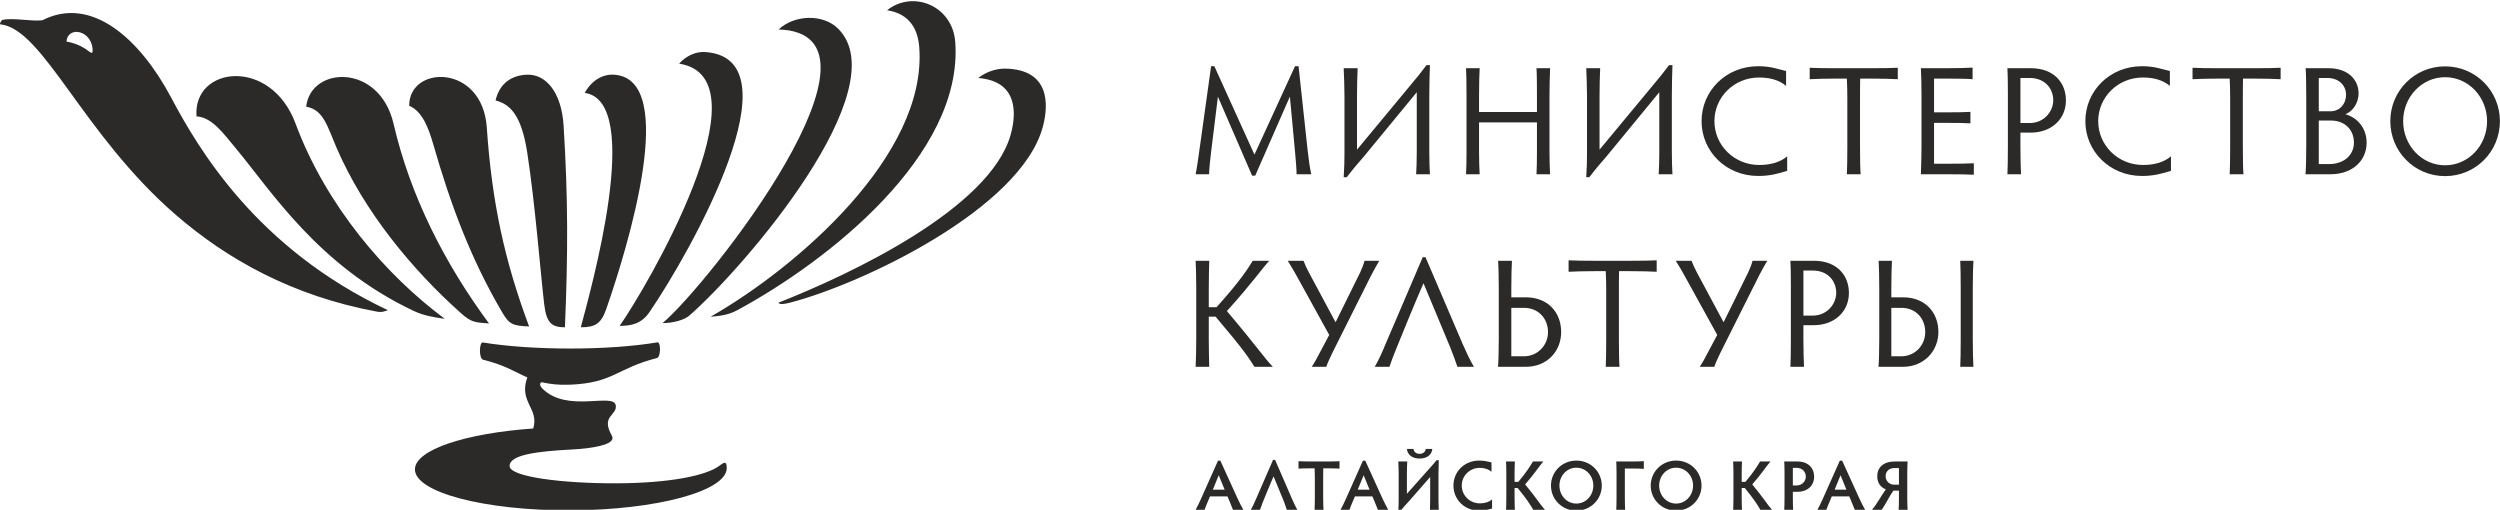 <?xml version="1.0" encoding="UTF-8"?> <svg xmlns="http://www.w3.org/2000/svg" xmlns:xlink="http://www.w3.org/1999/xlink" xmlns:xodm="http://www.corel.com/coreldraw/odm/2003" xml:space="preserve" width="150mm" height="30.587mm" version="1.1" style="shape-rendering:geometricPrecision; text-rendering:geometricPrecision; image-rendering:optimizeQuality; fill-rule:evenodd; clip-rule:evenodd" viewBox="0 0 15000 3058.7"> <defs> <style type="text/css"> .fil0 {fill:#2B2A29} .fil1 {fill:#2B2A29;fill-rule:nonzero} </style> </defs> <g id="Слой_x0020_1">  <g id="_2396712464"> <path class="fil0" d="M4742.32 1815.32c-36.84,9.57 -62.99,13.2 -72.62,1.11 436.2,-171.43 1270.7,-566.58 1394.26,-1008.32 36.71,-131.24 41.81,-321.51 -194.48,-340.09 44.76,-34.58 103.28,-57.61 164.18,-56.27 263.79,5.8 260.04,212.22 223.43,348.7 -132.11,492.3 -1084.01,943.16 -1514.77,1054.87zm-1845.34 239.58c-21.87,-3.56 -25.06,97.01 1.87,103.57 132.93,32.38 190.37,73.98 264.99,105.83 -53.74,148.28 73.1,186.04 35.36,306.67 -406.89,28.67 -708.84,127.98 -709.62,244.94 -0.93,137.9 417.13,248.08 933.75,246.11 516.63,-1.97 936.17,-115.36 937.09,-253.26 0.33,-50.67 -21.37,-30.49 -47.34,-11.87 -78.47,56.27 -291.8,101.7 -613.09,102.92 -321.3,1.23 -642.81,-37.99 -642.37,-104.1 0.44,-66.12 157.09,-87.53 377.37,-98.98 126.99,-6.59 231.51,-28.39 239.46,-63.38 1.44,-6.36 0.4,-13.25 -2.77,-18.74 -69.85,-121 32.91,-121.09 22.82,-182.59 -12.88,-78.48 -289.95,47.3 -438.82,-99.12 -24.53,-24.13 -14.63,-41.8 -0.87,-38.72 44.5,9.97 93.97,17.11 168.02,13.91 258.52,-11.18 276.99,-98.16 518.7,-159.83 24.5,-6.25 23.88,-97.7 3.13,-94.21 -293.96,49.59 -750.15,49.28 -1047.68,0.85zm-636.12 -185.23c33.94,6.29 47.53,-2.94 66.39,-8.7 -787.86,-370.77 -1137.35,-968.7 -1301.25,-1277.2 -185.58,-349.31 -477.06,-613.31 -771.77,-462.11 -70.08,8.04 -179.61,-17.34 -241.88,-1.6 -3.64,4.23 -18.82,24.91 -10.35,25.79 258.78,27.78 492.95,659.64 1054.31,1144.5 305.52,263.87 695.66,484.82 1204.55,579.32zm-1765.45 -1669.56c35.94,17.28 55.87,53.35 59.6,89.95 2.14,20.9 1.79,36.54 -19.63,19.32 -28.87,-23.25 -67.43,-43.25 -107.37,-53.78 -10.08,-2.65 -19.74,-4.57 -28.86,-5.79 0.15,-5.18 0.83,-10.28 2.09,-15.25 9.96,-39.24 52.12,-54.66 94.17,-34.45zm2173.46 1712.82c-353.48,-261.7 -712.4,-678.63 -895.96,-1172.37 -148.59,-399.71 -616.43,-343.52 -593.83,-42.35 93.4,5.92 159.13,99.64 238.03,194.4 212.61,255.34 492.68,702.09 1064.17,972.46 64.79,30.65 123.2,38.26 187.59,47.86zm265.24 27.92c-268.81,-364.12 -472.49,-766.8 -572.71,-1197.96 -85.05,-365.88 -497.54,-346.27 -524.26,-102.74 104.17,18.1 126.78,117.96 181.99,245.98 164.95,382.45 454.02,732.06 745.73,992.08 62.96,56.13 81.62,55.89 169.25,62.64zm240.5 17.71c-147.69,-394.82 -223.32,-745.97 -253.81,-1193.4 -26.19,-384.52 -467.85,-375.32 -465.47,-130.51 78.2,32.88 115.95,132.51 144.22,230.96 103.6,360.86 224.85,687.52 414.68,1010.15 41.32,70.24 63.26,79.43 160.38,82.8zm215.02 5.24c18.33,-438.86 19.49,-768.11 -8.16,-1211.76 -12.41,-198.96 -107.1,-311.39 -225.34,-303.77 -111.92,7.23 -165.26,76.54 -182.63,154.37 92.68,23.92 156.38,95.39 190.32,314.97 47.4,306.69 80.94,738.01 101.45,908.41 13.67,113.62 46.38,137.78 124.36,137.78zm95.26 -0.05c57.36,-218.57 381.15,-1355.31 23.44,-1406.4 41.81,-75.27 108.24,-114.19 178.16,-109.08 388.11,28.36 81.98,1029.37 -48.54,1404.82 -30.82,88.65 -65.74,110.66 -153.06,110.66zm232.79 -8.47c152.11,-213.64 902.68,-1489.22 357.18,-1573.29 38.51,-44.32 98.22,-73.47 154.4,-69.93 568.87,35.85 -83.98,1197.45 -332.03,1560 -49.57,72.46 -109.74,82.5 -179.55,83.22zm257.71 -16.7c278.26,-233.85 1457.41,-1738.96 696.29,-1761.73 93.65,-88.49 267.08,-95.78 358.14,-3.86 354.75,358.07 -554.76,1424.07 -894.23,1720.97 -28.79,25.18 -95.7,44.62 -160.2,44.62zm291.95 -38.24l-0.6 -1.78c509.22,-291.13 1297.55,-965.73 1248.84,-1614.9 -7.67,-102.13 -53.15,-200.93 -193.05,-222.21 154.26,-122.74 393.57,-28.51 409.18,191.94 47.87,676 -762.77,1313.33 -1307.72,1607.63 -52.17,28.19 -97.49,33.77 -156.65,39.32z"></path> <path class="fil1" d="M7460.02 3058.66c-9.73,-17.34 -21.99,-40.17 -32.99,-64.28l-104.88 -230.49 -13.96 0 -102.77 230.49c-10.57,24.11 -21.57,45.67 -31.72,64.28l53.72 0c3.8,-11.41 8.88,-24.1 16.49,-41.87l16.07 -38.48 104.88 0 16.5 39.33c6.34,15.65 12.68,30.03 16.49,41.02l62.17 0zm3933.63 -74.01c0,28.76 -0.42,60.9 -2.12,74.01l54.13 0c-1.26,-13.11 -2.11,-45.25 -2.11,-74.01l0 -139.98c0,-28.76 0.85,-63.02 2.11,-75.71l-78.23 0c-67.68,0 -104.05,37.22 -104.05,87.97 0,48.22 27.07,69.36 51.6,79.08 -29.6,41.03 -54.55,90.51 -83.31,122.65l58.36 0c19.45,-26.22 46.94,-82.04 70.21,-115.03 5.49,0.42 10.57,0.42 15.22,0.42l18.19 0 0 40.6zm0 -76.55l-27.92 0c-29.6,0 -52.02,-21.99 -52.02,-51.17 0,-24.95 17.77,-48.63 52.87,-48.63l27.07 0 0 99.8zm-202.88 150.56c-9.72,-17.34 -21.99,-40.17 -32.98,-64.28l-104.89 -230.49 -13.96 0 -102.77 230.49c-10.57,24.11 -21.57,45.67 -31.72,64.28l53.71 0c3.81,-11.41 8.88,-24.1 16.5,-41.87l16.07 -38.48 104.88 0 16.49 39.33c6.35,15.65 12.69,30.03 16.5,41.02l62.17 0zm-112.08 -120.53l-71.05 0 35.53 -86.7 35.52 86.7zm-321.63 12.69l27.49 0c61.74,0 100.23,-38.07 100.23,-90.51 0,-52.86 -36.37,-91.35 -99.39,-91.35l-79.93 0c0.85,12.69 1.7,41.03 1.7,69.78l0 144.22c0,28.76 -0.85,62.59 -1.7,75.7l53.29 0c-1.27,-13.11 -1.69,-46.94 -1.69,-75.7l0 -32.14zm0 -143.79l22.41 0c35.53,0 55.41,25.37 55.41,52.86 0,26.22 -21.15,52.86 -55.41,52.86l-22.41 0 0 -105.72zm-356.35 175.93c0,28.76 -0.85,62.59 -1.69,75.7l52.86 0c-0.84,-13.11 -1.69,-46.94 -1.69,-75.7l0 -54.98 18.61 0c59.21,72.75 75.28,100.23 93.46,130.68l69.78 0c-27.48,-30.45 -50.32,-69.78 -118.42,-152.24 58.79,-67.25 87.98,-114.2 109.12,-137.46l-62.17 0c-16.91,27.49 -38.07,63.44 -87.96,122.23l-22.42 0 0 -46.52c0,-28.76 0.85,-63.02 1.69,-75.71l-52.86 0c0.84,12.69 1.69,46.95 1.69,75.71l0 138.29zm-496.5 -69.36c0,82.89 66.82,150.14 152.25,150.14 86.27,0 152.68,-67.25 152.68,-150.14 0,-82.89 -66.41,-150.14 -152.68,-150.14 -85.43,0 -152.25,67.25 -152.25,150.14zm50.75 0c0,-59.63 44.83,-107.42 101.5,-107.42 57.09,0 101.93,47.79 101.93,107.42 0,59.63 -44.84,107.85 -101.93,107.85 -56.67,0 -101.5,-48.22 -101.5,-107.85zm-257.44 145.06l53.3 0c-0.85,-13.11 -1.7,-46.94 -1.7,-75.7l0 -171.71 52.45 0c28.75,0 48.63,0.85 61.32,2.12l0 -46.52c-12.69,0.84 -32.57,2.11 -61.32,2.11l-104.05 0c0.85,12.69 1.7,46.52 1.7,75.71l0 138.29c0,28.76 -0.85,62.59 -1.7,75.7zm-391.74 -145.06c0,82.89 66.83,150.14 152.26,150.14 86.27,0 152.67,-67.25 152.67,-150.14 0,-82.89 -66.4,-150.14 -152.67,-150.14 -85.43,0 -152.26,67.25 -152.26,150.14zm50.76 0c0,-59.63 44.83,-107.42 101.5,-107.42 57.09,0 101.92,47.79 101.92,107.42 0,59.63 -44.83,107.85 -101.92,107.85 -56.67,0 -101.5,-48.22 -101.5,-107.85zm-318.58 69.36c0,28.76 -0.84,62.59 -1.69,75.7l52.87 0c-0.85,-13.11 -1.7,-46.94 -1.7,-75.7l0 -54.98 18.61 0c59.21,72.75 75.28,100.23 93.46,130.68l69.79 0c-27.49,-30.45 -50.33,-69.78 -118.42,-152.24 58.79,-67.25 87.97,-114.2 109.11,-137.46l-62.17 0c-16.91,27.49 -38.06,63.44 -87.96,122.23l-22.42 0 0 -46.52c0,-28.76 0.85,-63.02 1.7,-75.71l-52.87 0c0.85,12.69 1.69,46.95 1.69,75.71l0 138.29zm-267.4 -69.78c0,-58.36 47.79,-106.15 108.27,-106.15 27.07,0 51.6,7.61 70.2,24.11l0 -56.67c-21.57,-3.81 -38.48,-11.01 -74.01,-11.01 -89.24,0 -154.37,67.25 -154.37,149.72 0,83.31 65.13,150.56 154.37,150.56 34.25,0 52.87,-6.34 77.4,-12.26l0 -55.41c-18.61,16.92 -44.42,24.1 -73.17,24.1 -60.9,0 -108.69,-47.78 -108.69,-106.99zm-189.59 84.58c0,22 -0.42,49.06 -1.27,60.9l52.87 0c-0.85,-11.84 -1.69,-38.9 -1.69,-61.32l0 -151.82c0,-25.81 0.84,-61.33 1.69,-84.16l-13.11 0c-17.33,21.14 -27.07,32.56 -46.94,54.12l-131.11 147.18 0 -117.99c0,-24.11 0.85,-57.95 2.12,-75.71l-53.71 0c0.84,18.61 2.11,52.45 2.11,75.71l0 155.21c0,17.76 -0.42,41.44 -2.11,65.97l12.26 0c16.92,-20.72 34.26,-39.75 51.6,-58.36l127.29 -145.49 0 135.76zm-100.22 -304.32l-38.91 0c1.69,32.99 30.02,57.94 75.7,57.94 46.1,0 74.43,-24.95 76.12,-57.94l-39.33 0c-1.27,16.5 -15.22,29.61 -36.79,29.61 -21.15,0 -35.1,-13.11 -36.79,-29.61zm-151.28 365.22c-9.73,-17.34 -22,-40.17 -32.99,-64.28l-104.89 -230.49 -13.96 0 -102.76 230.49c-10.58,24.11 -21.58,45.67 -31.72,64.28l53.71 0c3.8,-11.41 8.88,-24.1 16.5,-41.87l16.06 -38.48 104.88 0 16.5 39.33c6.35,15.65 12.69,30.03 16.5,41.02l62.17 0zm-112.08 -120.53l-71.05 0 35.53 -86.7 35.52 86.7zm-352.83 -169.17c-28.76,0 -60.47,-0.84 -73.59,-1.69l0 44.41c13.12,-0.84 44.83,-1.69 73.59,-1.69l23.26 0c0.85,15.64 1.27,36.79 1.27,54.56l0 118.41c0,28.76 -0.84,62.59 -1.69,75.7l53.71 0c-1.27,-13.11 -2.11,-46.94 -2.11,-75.7l0 -118.41c0,-17.77 0,-38.92 0.42,-54.56l23.26 0c29.19,0 61.75,0.85 74.43,1.69l0 -44.41c-12.68,0.85 -45.24,1.69 -74.43,1.69l-98.12 0zm-162.34 236.83c7.61,20.73 14.38,38.92 18.61,52.87l63.44 0c-10.57,-16.91 -21.57,-41.87 -31.73,-64.28l-101.91 -235.14 -12.27 0 -102.35 235.14c-9.73,22.41 -20.72,47.37 -31.29,64.28l55.4 0c4.23,-12.68 9.3,-27.06 15.22,-41.87 20.72,-51.59 43.56,-106.57 65.98,-158.59 21.57,52.44 40.17,96.01 60.9,147.59zm-354.27 -67.66l-71.06 0 35.54 -86.7 35.52 86.7z"></path> <path class="fil1" d="M11836.69 1730.94c0,-63.15 1.86,-138.39 3.72,-166.25l-78.95 0c1.86,27.86 2.78,103.1 2.78,166.25l0 303.73c0,63.15 -0.92,137.46 -2.78,166.26l78.95 0c-1.86,-28.8 -3.72,-103.1 -3.72,-166.26l0 -303.73zm-4659.28 303.73c0,63.16 -1.85,137.46 -3.71,166.26l81.74 0c-0.94,-28.8 -2.79,-103.1 -2.79,-166.26l0 -134.68 40.87 0c171.83,202.49 200.62,248.92 233.13,300.94l110.53 0c-49.22,-50.16 -93.81,-119.82 -275.86,-334.38 160.69,-178.34 217.35,-263.79 254.5,-301.86l-99.38 0c-29.73,47.36 -68.74,113.31 -217.35,278.64l-46.44 0 0 -112.39c0,-63.15 1.85,-138.39 2.79,-166.25l-81.74 0c1.86,27.86 3.71,103.1 3.71,166.25l0 303.73zm678.13 -395.68c-13.93,-26 -27.87,-55.73 -34.37,-74.3l-94.74 0c20.44,31.58 40.87,67.8 55.73,94.73l193.19 350.17 -61.3 115.17c-13,25.09 -24.15,46.45 -43.65,76.17l87.31 0c7.43,-24.15 18.58,-44.58 34.37,-79.88l234.99 -469.06c14.86,-27.86 31.57,-58.51 48.29,-87.3l-88.23 0c-4.65,20.43 -16.72,48.3 -26.01,69.66l-147.68 299.08 -157.9 -294.44zm846.15 445.83c17.65,45.52 33.44,86.39 42.73,116.11l99.39 0c-23.23,-37.15 -47.38,-91.03 -69.67,-141.18l-221.06 -516.43 -16.72 0 -221.06 516.43c-20.43,50.15 -44.59,104.03 -66.87,141.18l88.23 0c10.22,-31.58 24.15,-66.88 39.01,-104.03 52.02,-129.11 110.54,-271.22 165.34,-397.54 53.87,130.97 107.74,256.36 160.68,385.46zm366.23 -237.77l75.23 0c89.17,0 144.9,65.94 144.9,145.82 0,78.02 -61.3,144.9 -144.9,144.9l-75.23 0 0 -290.72zm-78.94 -282.36c1.85,27.86 3.71,104.02 3.71,167.18l0 302.8c0,63.16 -1.86,137.46 -4.64,166.26l165.33 0c132.82,0 213.63,-96.6 213.63,-208.99 0,-113.31 -75.24,-208.05 -212.71,-208.05l-86.38 0 0 -53.87c0,-61.31 1.86,-137.47 3.72,-165.33l-82.66 0zm581.39 0c-63.16,0 -130.03,-0.94 -158.82,-2.79l0 68.73c28.79,-1.86 95.66,-3.71 158.82,-3.71l64.1 0c1.85,34.36 2.78,81.73 2.78,119.81l0 287.94c0,63.16 -0.93,137.46 -2.78,166.26l82.66 0c-2.79,-28.8 -3.72,-103.1 -3.72,-166.26l0 -287.94c0,-38.08 0,-85.45 0.93,-119.81l65.02 0c64.09,0 131.89,1.85 160.69,3.71l0 -68.73c-28.8,1.85 -96.6,2.79 -160.69,2.79l-208.99 0zm613.22 74.3c-13.94,-26 -27.86,-55.73 -34.37,-74.3l-94.74 0c20.44,31.58 40.87,67.8 55.73,94.73l193.2 350.17 -61.31 115.17c-13.01,25.09 -24.14,46.45 -43.65,76.17l87.31 0c7.43,-24.15 18.57,-44.58 34.37,-79.88l234.99 -469.06c14.86,-27.86 31.57,-58.51 48.3,-87.3l-88.24 0c-4.65,20.43 -16.72,48.3 -26.01,69.66l-147.68 299.08 -157.9 -294.44zm636.85 -15.79l55.73 0c90.1,0 141.18,62.23 141.18,133.75 0,68.73 -56.65,136.54 -140.25,136.54l-56.66 0 0 -270.29zm0 327.88l62.23 0c125.39,0 210.85,-82.67 210.85,-193.2 0,-110.53 -77.09,-193.19 -208.99,-193.19l-142.1 0c1.85,27.86 2.78,84.52 2.78,147.68l0 322.3c0,63.16 -0.93,137.46 -2.78,166.26l81.73 0c-1.86,-28.8 -3.72,-103.1 -3.72,-166.26l0 -83.59zm527.53 -104.03l59.44 0c90.11,0 143.97,65.94 143.97,145.82 0,78.02 -60.37,144.9 -143.97,144.9l-59.44 0 0 -290.72zm-76.16 -282.36c1.86,27.86 3.72,104.02 3.72,167.18l0 302.8c0,63.16 -1.86,137.46 -4.65,166.26l145.83 0c129.1,0 213.63,-96.6 213.63,-208.99 0,-113.31 -75.24,-208.05 -212.71,-208.05l-69.66 0 0 -53.87c0,-61.31 1.86,-137.47 3.72,-165.33l-79.88 0z"></path> <path class="fil1" d="M14418.95 726.99c0,-145.82 112.38,-263.78 251.71,-263.78 139.32,0 251.71,117.96 251.71,263.78 0,146.76 -112.39,264.72 -251.71,264.72 -139.33,0 -251.71,-117.96 -251.71,-264.72zm-77.1 0c0,182.05 144.9,329.74 328.81,329.74 183.9,0 328.8,-147.69 328.8,-329.74 0,-181.12 -144.9,-328.8 -328.8,-328.8 -183.91,0 -328.81,147.68 -328.81,328.8zm-429.15 -259.14l52.01 0c64.09,0 111.46,40.87 111.46,100.32 0,57.58 -39.94,99.38 -91.95,99.38l-71.52 0 0 -199.7zm210.84 387.32c0,77.1 -62.23,129.11 -146.75,129.11l-64.09 0 0 -261 74.31 0c78.01,0 136.53,52.02 136.53,131.89zm-290.71 190.41l149.53 0c135.61,0 217.35,-84.52 217.35,-188.55 0,-84.53 -51.09,-149.54 -127.25,-171.83 39.93,-14.87 78.95,-62.23 78.95,-125.4 0,-79.87 -61.3,-150.46 -180.19,-150.46l-137.47 0c2.79,27.86 3.72,115.17 3.72,178.33l0 291.65c0,63.16 -1.86,137.47 -4.64,166.26zm-518.8 -636.24c-63.16,0 -130.03,-0.93 -158.83,-2.79l0 68.73c28.8,-1.85 95.67,-3.71 158.83,-3.71l64.1 0c1.85,34.37 2.78,81.73 2.78,119.82l0 287.93c0,63.16 -0.93,137.47 -2.78,166.26l82.66 0c-2.79,-28.79 -3.72,-103.1 -3.72,-166.26l0 -287.93c0,-38.09 0,-85.45 0.93,-119.82l65.02 0c64.09,0 131.9,1.86 160.69,3.71l0 -68.73c-28.79,1.86 -96.6,2.79 -160.69,2.79l-208.99 0zm-724.82 317.65c0,-144.89 118.88,-261.92 267.49,-261.92 63.17,0 118.89,13.93 162.55,50.15l0 -89.16c-48.3,-11.15 -91.95,-28.8 -167.19,-28.8 -193.19,0 -339.95,147.69 -339.95,329.73 0,181.13 146.76,328.81 339.95,328.81 70.59,0 118.89,-13.94 173.7,-30.65l0 -87.31c-41.8,36.22 -101.25,52.01 -168.12,52.01 -149.55,0 -268.43,-117.96 -268.43,-262.86zm-466.68 -259.14l55.73 0c90.09,0 141.18,62.23 141.18,133.75 0,68.73 -56.65,136.54 -140.26,136.54l-56.65 0 0 -270.29zm0 327.88l62.23 0c125.39,0 210.85,-82.67 210.85,-193.19 0,-110.54 -77.1,-193.2 -208.99,-193.2l-142.11 0c1.86,27.86 2.78,84.52 2.78,147.68l0 322.3c0,63.16 -0.92,137.47 -2.78,166.26l81.74 0c-1.87,-28.79 -3.72,-103.1 -3.72,-166.26l0 -83.59zm-443.96 -324.16c64.09,0 128.18,0.93 156.97,3.71l0 -69.66c-28.79,1.86 -92.88,3.72 -156.97,3.72l-153.25 0c1.85,27.86 3.71,101.24 3.71,165.33l0 304.65c0,41.8 -1.86,115.18 -3.71,166.26l160.68 0c64.09,0 129.11,0.93 156.97,2.79l0 -68.74c-27.86,1.87 -92.88,2.79 -156.97,2.79l-81.73 0 0 -245.21 73.38 0c63.15,0 116.1,0.93 144.89,2.79l0 -68.73c-28.79,1.86 -81.74,2.78 -144.89,2.78l-73.38 0 0 -202.48 74.3 0zm-661.51 -62.23c-63.16,0 -130.04,-0.93 -158.83,-2.79l0 68.73c28.79,-1.85 95.67,-3.71 158.83,-3.71l64.09 0c1.86,34.37 2.78,81.73 2.78,119.82l0 287.93c0,63.16 -0.92,137.47 -2.78,166.26l82.66 0c-2.78,-28.79 -3.72,-103.1 -3.72,-166.26l0 -287.93c0,-38.09 0,-85.45 0.94,-119.82l65.01 0c64.09,0 131.9,1.86 160.69,3.71l0 -68.73c-28.79,1.86 -96.6,2.79 -160.69,2.79l-208.98 0zm-730.56 317.65c0,-144.89 118.88,-261.92 267.5,-261.92 63.16,0 118.89,13.93 162.54,50.15l0 -89.16c-48.29,-11.15 -91.95,-28.8 -167.19,-28.8 -193.19,0 -339.94,147.69 -339.94,329.73 0,181.13 146.75,328.81 339.94,328.81 70.6,0 118.9,-13.94 173.7,-30.65l0 -87.31c-41.8,36.22 -101.24,52.01 -168.12,52.01 -149.55,0 -268.43,-117.96 -268.43,-262.86zm-330.7 184.84c0,48.3 -1.86,107.75 -3.72,133.75l82.67 0c-1.86,-26 -3.71,-85.45 -3.71,-134.68l0 -336.23c0,-55.73 1.85,-133.75 3.71,-183.91l-20.43 0c-34.37,46.44 -53.88,69.66 -100.32,125.39l-316.73 381.75 0 -322.3c0,-52.95 1.86,-127.25 3.72,-166.26l-83.59 0c1.85,40.86 4.64,115.17 4.64,166.26l0 346.45c0,39.01 -0.93,87.31 -4.64,141.18l18.57 0c35.3,-46.44 65.95,-82.66 105.89,-128.18l313.94 -381.75 0 358.53zm-1081.5 -336.23c0,-65.95 1.86,-141.19 3.72,-166.26l-81.74 0c1.86,25.07 2.79,100.31 2.79,166.26l0 335.3c0,49.23 -0.93,108.68 -2.79,134.68l81.74 0c-1.86,-26 -3.72,-85.45 -3.72,-133.75l0 -177.41 347.38 0 0 176.48c0,49.23 -0.93,108.68 -2.78,134.68l81.73 0c-1.86,-26 -3.71,-85.45 -3.71,-133.75l0 -336.23c0,-51.09 1.85,-125.4 3.71,-166.26l-81.73 0c2.78,39.01 2.78,113.31 2.78,166.26l0 96.59 -347.38 0 0 -96.59zm-373.73 336.23c0,48.3 -1.86,107.75 -3.72,133.75l82.67 0c-1.86,-26 -3.72,-85.45 -3.72,-134.68l0 -336.23c0,-55.73 1.86,-133.75 3.72,-183.91l-20.43 0c-34.37,46.44 -53.88,69.66 -100.32,125.39l-316.73 381.75 0 -322.3c0,-52.95 1.86,-127.25 3.72,-166.26l-83.6 0c1.86,40.86 4.65,115.17 4.65,166.26l0 346.45c0,39.01 -0.93,87.31 -4.65,141.18l18.58 0c35.29,-46.44 65.95,-82.66 105.89,-128.18l313.94 -381.75 0 358.53zm-709.2 -514.57l-21.36 0 -243.35 530.36 -240.57 -530.36 -19.5 0 -66.88 480.21c-9.29,67.79 -19.5,138.39 -26.01,168.11l80.81 0c0.93,-35.29 5.58,-78.95 12.08,-133.75l40.86 -331.59 205.27 473.7 18.58 0 208.05 -474.63 31.59 339.95c5.57,62.24 8.36,96.6 8.36,126.32l88.23 0c-9.28,-43.65 -14.86,-82.66 -22.28,-148.61l-53.88 -499.71z"></path> </g> </g> </svg> 